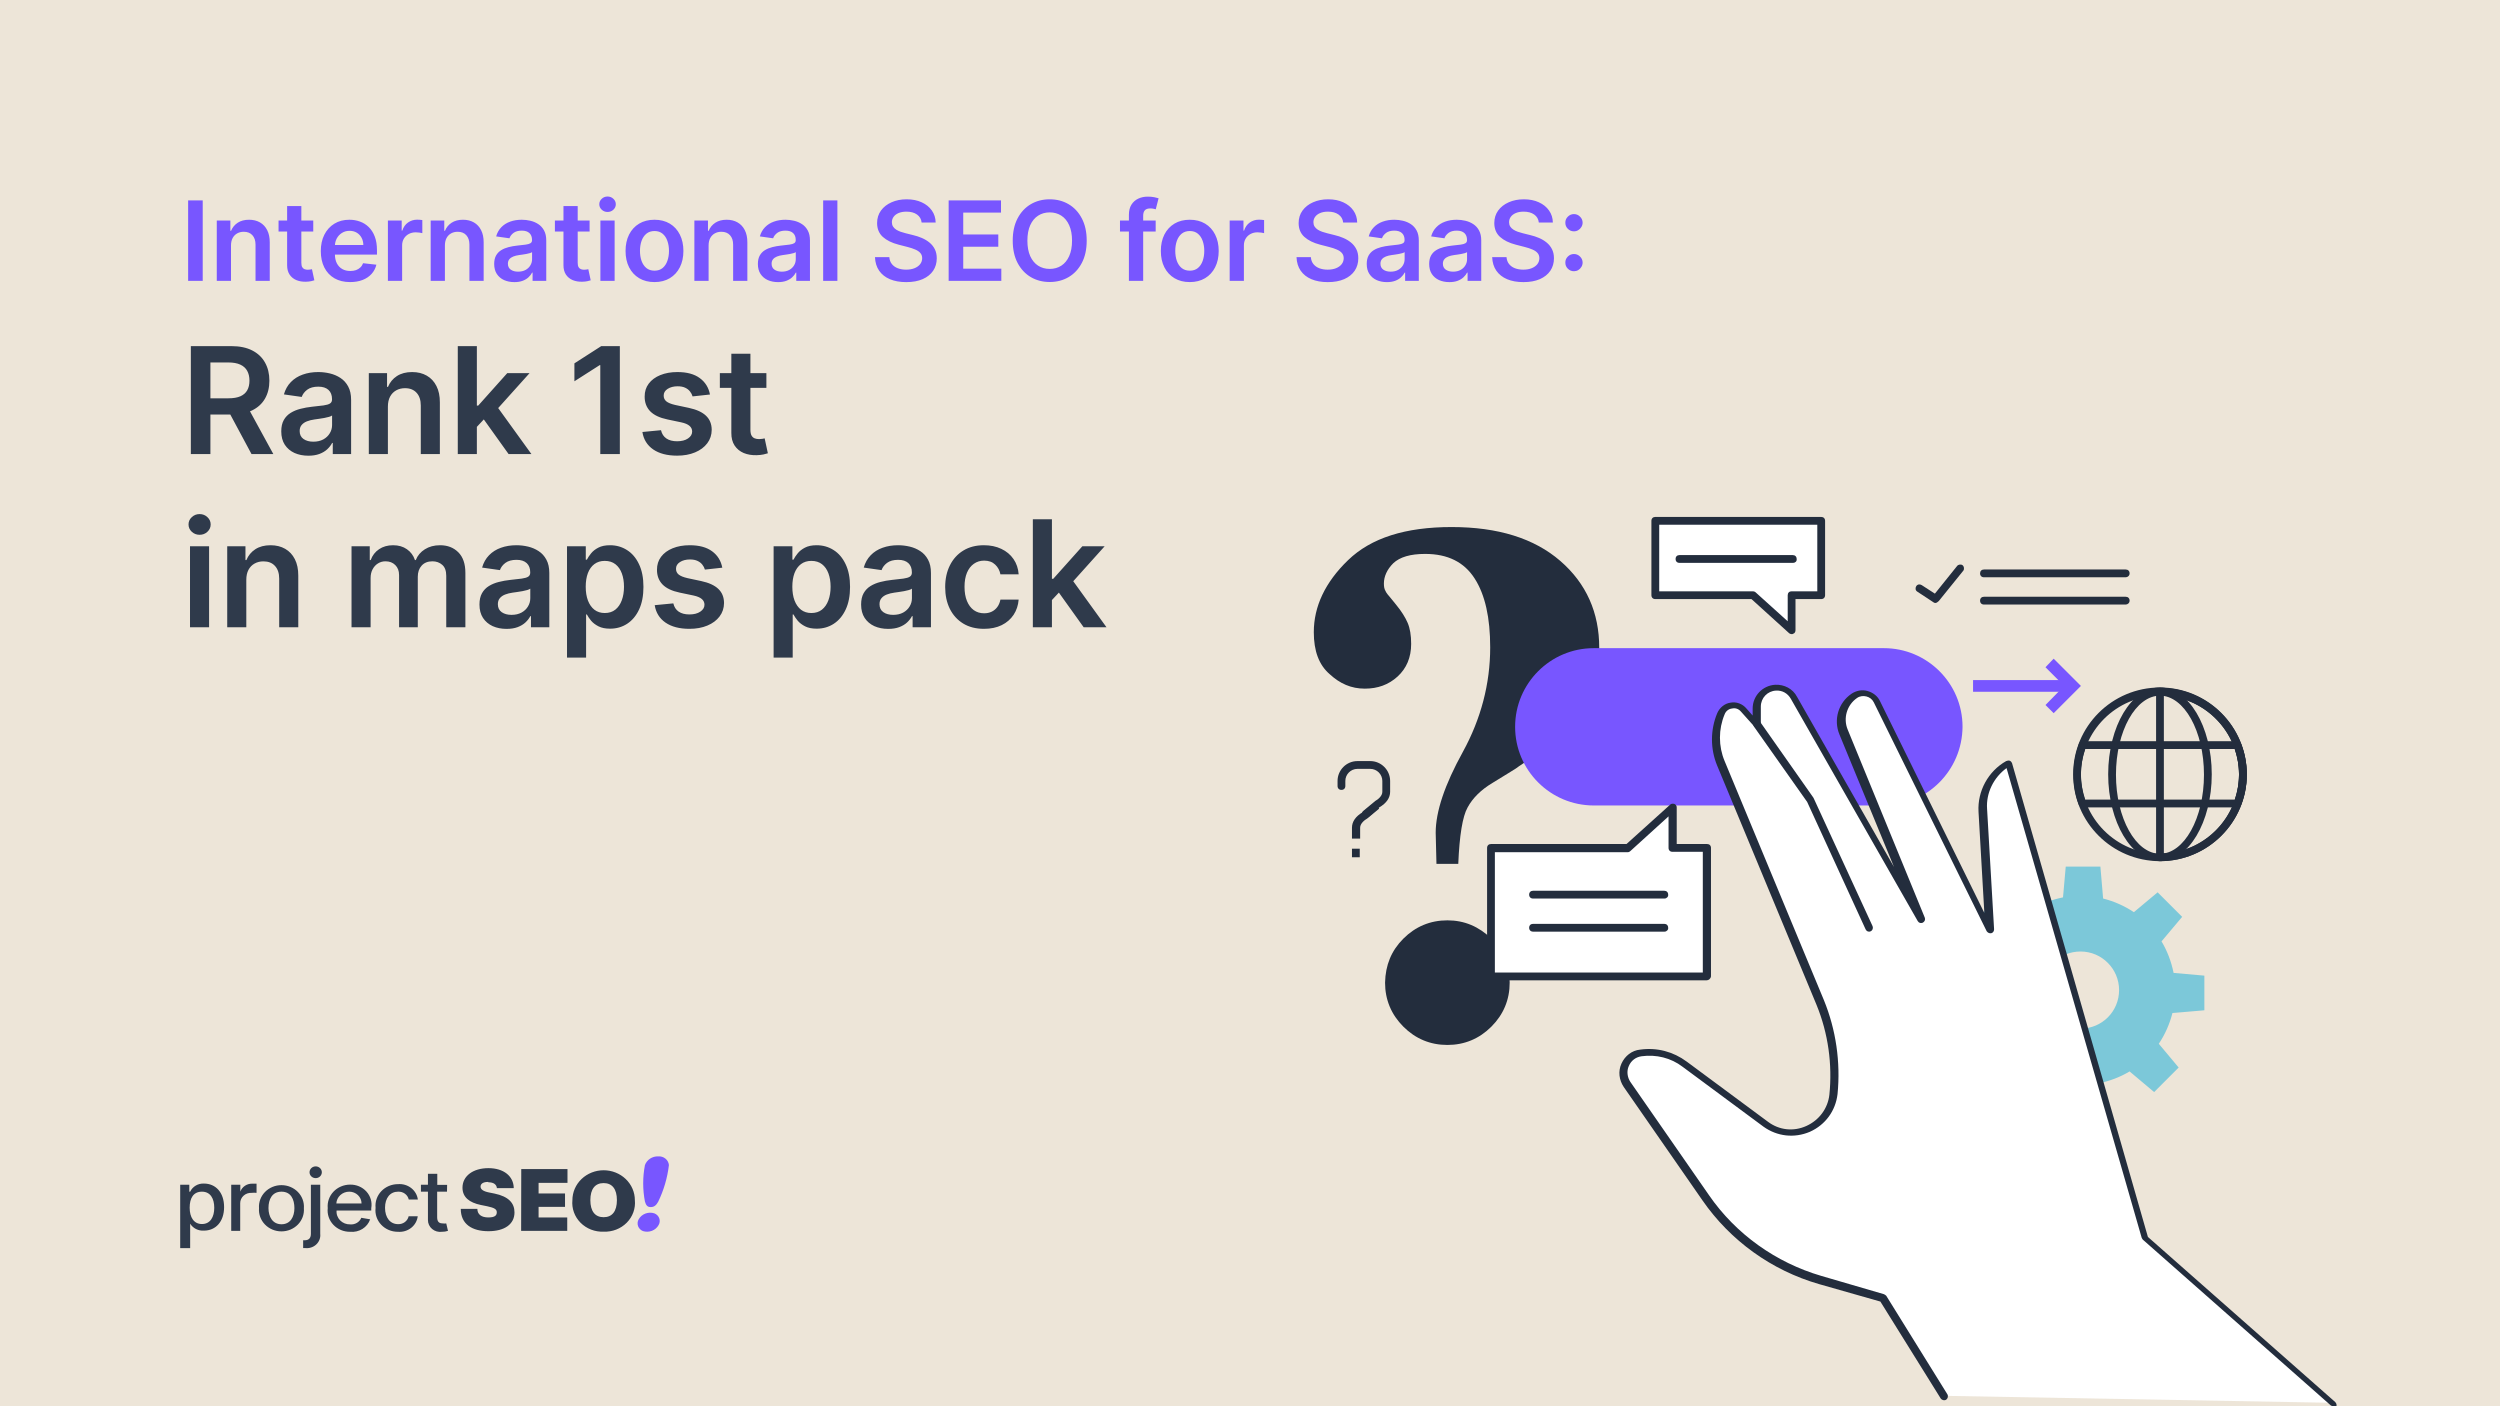 <svg width="1920" height="1080" viewBox="0 0 1920 1080" fill="none" xmlns="http://www.w3.org/2000/svg">
<rect x="0" y="0" width="1920" height="1080" fill="#808080" stroke="none"/>
<g clip-path="url(#clip0_143_309)">
<rect width="1920" height="1080" fill="white"/>
<rect x="-121.625" y="-134.164" width="2106.26" height="1294.15" rx="27.308" fill="#EDE5D8" stroke="#2F3A4B" stroke-width="2.375"/>
<path d="M155.689 153.911V215.729H144.49V153.911H155.689ZM177.409 188.563V215.729H166.482V169.366H176.926V177.244H177.47C178.536 174.648 180.237 172.586 182.571 171.056C184.925 169.527 187.833 168.762 191.294 168.762C194.494 168.762 197.281 169.446 199.655 170.815C202.05 172.183 203.901 174.165 205.209 176.761C206.537 179.357 207.191 182.506 207.171 186.209V215.729H196.244V187.899C196.244 184.8 195.44 182.375 193.83 180.625C192.24 178.874 190.036 177.999 187.219 177.999C185.308 177.999 183.607 178.421 182.118 179.266C180.649 180.091 179.492 181.289 178.647 182.858C177.822 184.428 177.409 186.33 177.409 188.563ZM240.581 169.366V177.818H213.928V169.366H240.581ZM220.508 158.258H231.435V201.784C231.435 203.253 231.656 204.38 232.099 205.165C232.562 205.93 233.166 206.453 233.91 206.734C234.655 207.016 235.48 207.157 236.385 207.157C237.069 207.157 237.693 207.107 238.257 207.006C238.84 206.906 239.283 206.815 239.585 206.734L241.426 215.277C240.842 215.478 240.007 215.699 238.921 215.941C237.854 216.182 236.546 216.323 234.997 216.363C232.26 216.444 229.795 216.031 227.601 215.126C225.408 214.2 223.667 212.771 222.38 210.84C221.112 208.908 220.488 206.493 220.508 203.595V158.258ZM268.897 216.635C264.248 216.635 260.234 215.669 256.853 213.737C253.493 211.785 250.907 209.028 249.096 205.467C247.285 201.885 246.379 197.669 246.379 192.819C246.379 188.05 247.285 183.865 249.096 180.263C250.927 176.64 253.482 173.823 256.763 171.811C260.043 169.778 263.896 168.762 268.323 168.762C271.181 168.762 273.877 169.225 276.413 170.151C278.968 171.056 281.222 172.465 283.174 174.377C285.146 176.288 286.696 178.723 287.823 181.681C288.949 184.619 289.513 188.121 289.513 192.185V195.536H251.51V188.171H279.039C279.019 186.078 278.566 184.217 277.681 182.587C276.795 180.937 275.558 179.639 273.968 178.693C272.398 177.747 270.567 177.274 268.474 177.274C266.241 177.274 264.279 177.818 262.588 178.904C260.898 179.971 259.58 181.379 258.634 183.13C257.708 184.861 257.235 186.762 257.215 188.835V195.264C257.215 197.961 257.708 200.275 258.694 202.207C259.68 204.118 261.059 205.587 262.83 206.614C264.601 207.62 266.673 208.123 269.048 208.123C270.637 208.123 272.076 207.902 273.364 207.459C274.652 206.996 275.769 206.322 276.715 205.437C277.66 204.551 278.375 203.454 278.858 202.146L289.06 203.293C288.416 205.99 287.189 208.344 285.378 210.357C283.587 212.349 281.293 213.898 278.496 215.005C275.698 216.092 272.499 216.635 268.897 216.635ZM297.907 215.729V169.366H308.502V177.093H308.985C309.83 174.417 311.279 172.354 313.331 170.905C315.404 169.436 317.768 168.702 320.425 168.702C321.028 168.702 321.703 168.732 322.447 168.792C323.212 168.833 323.846 168.903 324.349 169.004V179.055C323.886 178.894 323.151 178.753 322.145 178.633C321.159 178.492 320.203 178.421 319.278 178.421C317.286 178.421 315.495 178.854 313.905 179.719C312.335 180.564 311.098 181.742 310.192 183.251C309.287 184.76 308.834 186.501 308.834 188.473V215.729H297.907ZM341.685 188.563V215.729H330.758V169.366H341.202V177.244H341.745C342.812 174.648 344.512 172.586 346.847 171.056C349.201 169.527 352.109 168.762 355.57 168.762C358.77 168.762 361.557 169.446 363.931 170.815C366.326 172.183 368.177 174.165 369.485 176.761C370.813 179.357 371.467 182.506 371.447 186.209V215.729H360.52V187.899C360.52 184.8 359.715 182.375 358.105 180.625C356.516 178.874 354.312 177.999 351.495 177.999C349.583 177.999 347.883 178.421 346.394 179.266C344.925 180.091 343.768 181.289 342.923 182.858C342.098 184.428 341.685 186.33 341.685 188.563ZM395.047 216.665C392.109 216.665 389.462 216.142 387.108 215.096C384.774 214.029 382.922 212.459 381.554 210.387C380.206 208.314 379.532 205.758 379.532 202.72C379.532 200.104 380.015 197.941 380.981 196.23C381.946 194.52 383.265 193.151 384.935 192.125C386.605 191.099 388.487 190.324 390.579 189.801C392.692 189.258 394.876 188.865 397.129 188.624C399.846 188.342 402.049 188.09 403.74 187.869C405.43 187.628 406.658 187.265 407.422 186.782C408.207 186.279 408.6 185.505 408.6 184.458V184.277C408.6 182.003 407.925 180.242 406.577 178.995C405.229 177.747 403.287 177.123 400.752 177.123C398.075 177.123 395.952 177.707 394.383 178.874C392.833 180.041 391.787 181.42 391.243 183.009L381.041 181.56C381.846 178.743 383.174 176.389 385.025 174.497C386.877 172.586 389.141 171.157 391.817 170.211C394.493 169.245 397.451 168.762 400.691 168.762C402.925 168.762 405.148 169.024 407.362 169.547C409.576 170.07 411.598 170.935 413.429 172.143C415.26 173.33 416.729 174.95 417.836 177.003C418.963 179.055 419.526 181.621 419.526 184.7V215.729H409.022V209.361H408.66C407.996 210.648 407.06 211.856 405.853 212.983C404.665 214.089 403.166 214.985 401.355 215.669C399.564 216.333 397.461 216.665 395.047 216.665ZM397.884 208.636C400.077 208.636 401.979 208.203 403.589 207.338C405.199 206.453 406.436 205.286 407.302 203.837C408.187 202.388 408.63 200.808 408.63 199.098V193.634C408.288 193.916 407.704 194.178 406.879 194.419C406.074 194.661 405.169 194.872 404.162 195.053C403.156 195.234 402.16 195.395 401.174 195.536C400.188 195.677 399.333 195.798 398.608 195.898C396.978 196.12 395.52 196.482 394.232 196.985C392.944 197.488 391.928 198.192 391.183 199.098C390.438 199.983 390.066 201.13 390.066 202.539C390.066 204.551 390.801 206.07 392.27 207.097C393.739 208.123 395.61 208.636 397.884 208.636ZM452.815 169.366V177.818H426.162V169.366H452.815ZM432.742 158.258H443.669V201.784C443.669 203.253 443.891 204.38 444.333 205.165C444.796 205.93 445.4 206.453 446.144 206.734C446.889 207.016 447.714 207.157 448.62 207.157C449.304 207.157 449.928 207.107 450.491 207.006C451.075 206.906 451.517 206.815 451.819 206.734L453.66 215.277C453.077 215.478 452.242 215.699 451.155 215.941C450.089 216.182 448.781 216.323 447.231 216.363C444.494 216.444 442.029 216.031 439.836 215.126C437.642 214.2 435.902 212.771 434.614 210.84C433.346 208.908 432.722 206.493 432.742 203.595V158.258ZM461.104 215.729V169.366H472.031V215.729H461.104ZM466.597 162.786C464.867 162.786 463.378 162.212 462.13 161.065C460.882 159.898 460.258 158.499 460.258 156.869C460.258 155.219 460.882 153.821 462.13 152.674C463.378 151.507 464.867 150.923 466.597 150.923C468.348 150.923 469.837 151.507 471.065 152.674C472.312 153.821 472.936 155.219 472.936 156.869C472.936 158.499 472.312 159.898 471.065 161.065C469.837 162.212 468.348 162.786 466.597 162.786ZM502.64 216.635C498.113 216.635 494.189 215.639 490.868 213.647C487.548 211.655 484.972 208.868 483.141 205.286C481.33 201.704 480.425 197.518 480.425 192.729C480.425 187.939 481.33 183.744 483.141 180.142C484.972 176.54 487.548 173.743 490.868 171.75C494.189 169.758 498.113 168.762 502.64 168.762C507.168 168.762 511.092 169.758 514.412 171.75C517.733 173.743 520.298 176.54 522.11 180.142C523.941 183.744 524.856 187.939 524.856 192.729C524.856 197.518 523.941 201.704 522.11 205.286C520.298 208.868 517.733 211.655 514.412 213.647C511.092 215.639 507.168 216.635 502.64 216.635ZM502.701 207.881C505.156 207.881 507.208 207.207 508.859 205.859C510.509 204.491 511.736 202.66 512.541 200.366C513.366 198.071 513.779 195.516 513.779 192.699C513.779 189.861 513.366 187.296 512.541 185.002C511.736 182.687 510.509 180.846 508.859 179.478C507.208 178.109 505.156 177.425 502.701 177.425C500.185 177.425 498.093 178.109 496.422 179.478C494.772 180.846 493.535 182.687 492.71 185.002C491.905 187.296 491.502 189.861 491.502 192.699C491.502 195.516 491.905 198.071 492.71 200.366C493.535 202.66 494.772 204.491 496.422 205.859C498.093 207.207 500.185 207.881 502.701 207.881ZM544.207 188.563V215.729H533.281V169.366H543.724V177.244H544.268C545.334 174.648 547.035 172.586 549.369 171.056C551.723 169.527 554.631 168.762 558.092 168.762C561.292 168.762 564.079 169.446 566.454 170.815C568.848 172.183 570.7 174.165 572.008 176.761C573.336 179.357 573.99 182.506 573.97 186.209V215.729H563.043V187.899C563.043 184.8 562.238 182.375 560.628 180.625C559.038 178.874 556.835 177.999 554.017 177.999C552.106 177.999 550.405 178.421 548.916 179.266C547.447 180.091 546.29 181.289 545.445 182.858C544.62 184.428 544.207 186.33 544.207 188.563ZM597.569 216.665C594.631 216.665 591.985 216.142 589.631 215.096C587.296 214.029 585.445 212.459 584.077 210.387C582.728 208.314 582.054 205.758 582.054 202.72C582.054 200.104 582.537 197.941 583.503 196.23C584.469 194.52 585.787 193.151 587.457 192.125C589.127 191.099 591.009 190.324 593.102 189.801C595.215 189.258 597.398 188.865 599.652 188.624C602.368 188.342 604.572 188.09 606.262 187.869C607.953 187.628 609.18 187.265 609.945 186.782C610.73 186.279 611.122 185.505 611.122 184.458V184.277C611.122 182.003 610.448 180.242 609.1 178.995C607.751 177.747 605.81 177.123 603.274 177.123C600.598 177.123 598.475 177.707 596.905 178.874C595.356 180.041 594.309 181.42 593.766 183.009L583.563 181.56C584.368 178.743 585.696 176.389 587.548 174.497C589.399 172.586 591.663 171.157 594.339 170.211C597.016 169.245 599.974 168.762 603.214 168.762C605.447 168.762 607.671 169.024 609.884 169.547C612.098 170.07 614.12 170.935 615.952 172.143C617.783 173.33 619.252 174.95 620.359 177.003C621.485 179.055 622.049 181.621 622.049 184.7V215.729H611.545V209.361H611.182C610.518 210.648 609.583 211.856 608.375 212.983C607.188 214.089 605.689 214.985 603.878 215.669C602.087 216.333 599.984 216.665 597.569 216.665ZM600.406 208.636C602.6 208.636 604.502 208.203 606.111 207.338C607.721 206.453 608.959 205.286 609.824 203.837C610.709 202.388 611.152 200.808 611.152 199.098V193.634C610.81 193.916 610.227 194.178 609.401 194.419C608.597 194.661 607.691 194.872 606.685 195.053C605.679 195.234 604.683 195.395 603.697 195.536C602.711 195.677 601.855 195.798 601.131 195.898C599.501 196.12 598.042 196.482 596.754 196.985C595.466 197.488 594.45 198.192 593.705 199.098C592.961 199.983 592.589 201.13 592.589 202.539C592.589 204.551 593.323 206.07 594.792 207.097C596.261 208.123 598.133 208.636 600.406 208.636ZM643.113 153.911V215.729H632.186V153.911H643.113ZM707.812 170.905C707.53 168.269 706.343 166.217 704.25 164.748C702.177 163.279 699.481 162.544 696.16 162.544C693.826 162.544 691.824 162.896 690.154 163.601C688.483 164.305 687.206 165.261 686.32 166.468C685.435 167.676 684.982 169.054 684.962 170.603C684.962 171.891 685.254 173.008 685.837 173.954C686.441 174.9 687.256 175.705 688.282 176.369C689.308 177.013 690.445 177.556 691.693 177.999C692.941 178.441 694.198 178.814 695.466 179.116L701.262 180.564C703.596 181.108 705.84 181.842 707.993 182.768C710.166 183.694 712.108 184.861 713.818 186.269C715.549 187.678 716.917 189.378 717.923 191.37C718.93 193.363 719.433 195.697 719.433 198.373C719.433 201.995 718.507 205.185 716.656 207.942C714.804 210.679 712.128 212.822 708.627 214.371C705.145 215.901 700.929 216.665 695.979 216.665C691.17 216.665 686.994 215.921 683.453 214.432C679.931 212.942 677.174 210.769 675.182 207.912C673.21 205.054 672.143 201.573 671.982 197.468H683C683.161 199.621 683.825 201.412 684.992 202.841C686.159 204.269 687.678 205.336 689.55 206.04C691.441 206.745 693.554 207.097 695.889 207.097C698.324 207.097 700.457 206.734 702.288 206.01C704.139 205.265 705.588 204.239 706.634 202.931C707.681 201.603 708.214 200.054 708.234 198.283C708.214 196.673 707.741 195.345 706.816 194.298C705.89 193.232 704.592 192.346 702.922 191.642C701.272 190.918 699.34 190.274 697.126 189.71L690.093 187.899C685.002 186.591 680.977 184.609 678.019 181.953C675.081 179.276 673.612 175.725 673.612 171.298C673.612 167.655 674.598 164.466 676.57 161.729C678.563 158.992 681.269 156.869 684.69 155.36C688.111 153.831 691.985 153.066 696.311 153.066C700.698 153.066 704.542 153.831 707.842 155.36C711.162 156.869 713.768 158.972 715.66 161.669C717.551 164.345 718.527 167.424 718.588 170.905H707.812ZM728.566 215.729V153.911H768.772V163.299H739.765V180.081H766.69V189.469H739.765V206.342H769.014V215.729H728.566ZM834.585 184.82C834.585 191.481 833.337 197.186 830.842 201.935C828.367 206.664 824.986 210.286 820.7 212.802C816.434 215.317 811.594 216.575 806.181 216.575C800.768 216.575 795.919 215.317 791.632 212.802C787.366 210.266 783.986 206.634 781.49 201.905C779.015 197.156 777.778 191.461 777.778 184.82C777.778 178.16 779.015 172.465 781.49 167.736C783.986 162.987 787.366 159.355 791.632 156.839C795.919 154.324 800.768 153.066 806.181 153.066C811.594 153.066 816.434 154.324 820.7 156.839C824.986 159.355 828.367 162.987 830.842 167.736C833.337 172.465 834.585 178.16 834.585 184.82ZM823.326 184.82C823.326 180.132 822.592 176.178 821.123 172.958C819.674 169.718 817.662 167.273 815.086 165.623C812.51 163.953 809.542 163.118 806.181 163.118C802.821 163.118 799.853 163.953 797.277 165.623C794.701 167.273 792.679 169.718 791.21 172.958C789.761 176.178 789.036 180.132 789.036 184.82C789.036 189.509 789.761 193.473 791.21 196.713C792.679 199.933 794.701 202.378 797.277 204.048C799.853 205.698 802.821 206.523 806.181 206.523C809.542 206.523 812.51 205.698 815.086 204.048C817.662 202.378 819.674 199.933 821.123 196.713C822.592 193.473 823.326 189.509 823.326 184.82ZM887.557 169.366V177.818H860.149V169.366H887.557ZM867.001 215.729V164.989C867.001 161.87 867.645 159.274 868.933 157.201C870.241 155.129 871.992 153.579 874.185 152.553C876.379 151.527 878.814 151.014 881.49 151.014C883.382 151.014 885.062 151.165 886.531 151.466C888 151.768 889.086 152.04 889.791 152.281L887.617 160.733C887.155 160.592 886.571 160.451 885.867 160.31C885.162 160.149 884.378 160.069 883.512 160.069C881.48 160.069 880.041 160.562 879.196 161.548C878.371 162.514 877.958 163.902 877.958 165.714V215.729H867.001ZM913.745 216.635C909.217 216.635 905.293 215.639 901.973 213.647C898.653 211.655 896.077 208.868 894.246 205.286C892.435 201.704 891.529 197.518 891.529 192.729C891.529 187.939 892.435 183.744 894.246 180.142C896.077 176.54 898.653 173.743 901.973 171.75C905.293 169.758 909.217 168.762 913.745 168.762C918.273 168.762 922.197 169.758 925.517 171.75C928.837 173.743 931.403 176.54 933.214 180.142C935.045 183.744 935.961 187.939 935.961 192.729C935.961 197.518 935.045 201.704 933.214 205.286C931.403 208.868 928.837 211.655 925.517 213.647C922.197 215.639 918.273 216.635 913.745 216.635ZM913.805 207.881C916.26 207.881 918.313 207.207 919.963 205.859C921.613 204.491 922.841 202.66 923.645 200.366C924.471 198.071 924.883 195.516 924.883 192.699C924.883 189.861 924.471 187.296 923.645 185.002C922.841 182.687 921.613 180.846 919.963 179.478C918.313 178.109 916.26 177.425 913.805 177.425C911.29 177.425 909.197 178.109 907.527 179.478C905.877 180.846 904.639 182.687 903.814 185.002C903.009 187.296 902.607 189.861 902.607 192.699C902.607 195.516 903.009 198.071 903.814 200.366C904.639 202.66 905.877 204.491 907.527 205.859C909.197 207.207 911.29 207.881 913.805 207.881ZM944.385 215.729V169.366H954.98V177.093H955.463C956.308 174.417 957.757 172.354 959.809 170.905C961.882 169.436 964.247 168.702 966.903 168.702C967.507 168.702 968.181 168.732 968.925 168.792C969.69 168.833 970.324 168.903 970.827 169.004V179.055C970.364 178.894 969.63 178.753 968.623 178.633C967.637 178.492 966.682 178.421 965.756 178.421C963.764 178.421 961.973 178.854 960.383 179.719C958.813 180.564 957.576 181.742 956.67 183.251C955.765 184.76 955.312 186.501 955.312 188.473V215.729H944.385ZM1031.55 170.905C1031.27 168.269 1030.08 166.217 1027.99 164.748C1025.91 163.279 1023.22 162.544 1019.9 162.544C1017.56 162.544 1015.56 162.896 1013.89 163.601C1012.22 164.305 1010.94 165.261 1010.06 166.468C1009.17 167.676 1008.72 169.054 1008.7 170.603C1008.7 171.891 1008.99 173.008 1009.57 173.954C1010.18 174.9 1010.99 175.705 1012.02 176.369C1013.05 177.013 1014.18 177.556 1015.43 177.999C1016.68 178.441 1017.94 178.814 1019.2 179.116L1025 180.564C1027.33 181.108 1029.58 181.842 1031.73 182.768C1033.9 183.694 1035.85 184.861 1037.56 186.269C1039.29 187.678 1040.65 189.378 1041.66 191.37C1042.67 193.363 1043.17 195.697 1043.17 198.373C1043.17 201.995 1042.24 205.185 1040.39 207.942C1038.54 210.679 1035.87 212.822 1032.36 214.371C1028.88 215.901 1024.67 216.665 1019.72 216.665C1014.91 216.665 1010.73 215.921 1007.19 214.432C1003.67 212.942 1000.91 210.769 998.919 207.912C996.947 205.054 995.881 201.573 995.72 197.468H1006.74C1006.9 199.621 1007.56 201.412 1008.73 202.841C1009.9 204.269 1011.42 205.336 1013.29 206.04C1015.18 206.745 1017.29 207.097 1019.63 207.097C1022.06 207.097 1024.19 206.734 1026.02 206.01C1027.88 205.265 1029.33 204.239 1030.37 202.931C1031.42 201.603 1031.95 200.054 1031.97 198.283C1031.95 196.673 1031.48 195.345 1030.55 194.298C1029.63 193.232 1028.33 192.346 1026.66 191.642C1025.01 190.918 1023.08 190.274 1020.86 189.71L1013.83 187.899C1008.74 186.591 1004.71 184.609 1001.76 181.953C998.818 179.276 997.35 175.725 997.35 171.298C997.35 167.655 998.336 164.466 1000.31 161.729C1002.3 158.992 1005.01 156.869 1008.43 155.36C1011.85 153.831 1015.72 153.066 1020.05 153.066C1024.44 153.066 1028.28 153.831 1031.58 155.36C1034.9 156.869 1037.51 158.972 1039.4 161.669C1041.29 164.345 1042.26 167.424 1042.32 170.905H1031.55ZM1065.16 216.665C1062.22 216.665 1059.58 216.142 1057.22 215.096C1054.89 214.029 1053.04 212.459 1051.67 210.387C1050.32 208.314 1049.65 205.758 1049.65 202.72C1049.65 200.104 1050.13 197.941 1051.1 196.23C1052.06 194.52 1053.38 193.151 1055.05 192.125C1056.72 191.099 1058.6 190.324 1060.69 189.801C1062.81 189.258 1064.99 188.865 1067.24 188.624C1069.96 188.342 1072.16 188.09 1073.86 187.869C1075.55 187.628 1076.77 187.265 1077.54 186.782C1078.32 186.279 1078.71 185.505 1078.71 184.458V184.277C1078.71 182.003 1078.04 180.242 1076.69 178.995C1075.34 177.747 1073.4 177.123 1070.87 177.123C1068.19 177.123 1066.07 177.707 1064.5 178.874C1062.95 180.041 1061.9 181.42 1061.36 183.009L1051.16 181.56C1051.96 178.743 1053.29 176.389 1055.14 174.497C1056.99 172.586 1059.26 171.157 1061.93 170.211C1064.61 169.245 1067.57 168.762 1070.81 168.762C1073.04 168.762 1075.26 169.024 1077.48 169.547C1079.69 170.07 1081.71 170.935 1083.54 172.143C1085.38 173.33 1086.84 174.95 1087.95 177.003C1089.08 179.055 1089.64 181.621 1089.64 184.7V215.729H1079.14V209.361H1078.78C1078.11 210.648 1077.18 211.856 1075.97 212.983C1074.78 214.089 1073.28 214.985 1071.47 215.669C1069.68 216.333 1067.58 216.665 1065.16 216.665ZM1068 208.636C1070.19 208.636 1072.09 208.203 1073.7 207.338C1075.31 206.453 1076.55 205.286 1077.42 203.837C1078.3 202.388 1078.75 200.808 1078.75 199.098V193.634C1078.4 193.916 1077.82 194.178 1076.99 194.419C1076.19 194.661 1075.28 194.872 1074.28 195.053C1073.27 195.234 1072.28 195.395 1071.29 195.536C1070.3 195.677 1069.45 195.798 1068.72 195.898C1067.09 196.12 1065.63 196.482 1064.35 196.985C1063.06 197.488 1062.04 198.192 1061.3 199.098C1060.55 199.983 1060.18 201.13 1060.18 202.539C1060.18 204.551 1060.92 206.07 1062.39 207.097C1063.85 208.123 1065.73 208.636 1068 208.636ZM1113.12 216.665C1110.18 216.665 1107.54 216.142 1105.18 215.096C1102.85 214.029 1101 212.459 1099.63 210.387C1098.28 208.314 1097.61 205.758 1097.61 202.72C1097.61 200.104 1098.09 197.941 1099.05 196.23C1100.02 194.52 1101.34 193.151 1103.01 192.125C1104.68 191.099 1106.56 190.324 1108.65 189.801C1110.77 189.258 1112.95 188.865 1115.2 188.624C1117.92 188.342 1120.12 188.09 1121.81 187.869C1123.5 187.628 1124.73 187.265 1125.5 186.782C1126.28 186.279 1126.67 185.505 1126.67 184.458V184.277C1126.67 182.003 1126 180.242 1124.65 178.995C1123.3 177.747 1121.36 177.123 1118.83 177.123C1116.15 177.123 1114.03 177.707 1112.46 178.874C1110.91 180.041 1109.86 181.42 1109.32 183.009L1099.11 181.56C1099.92 178.743 1101.25 176.389 1103.1 174.497C1104.95 172.586 1107.21 171.157 1109.89 170.211C1112.57 169.245 1115.53 168.762 1118.77 168.762C1121 168.762 1123.22 169.024 1125.44 169.547C1127.65 170.07 1129.67 170.935 1131.5 172.143C1133.33 173.33 1134.8 174.95 1135.91 177.003C1137.04 179.055 1137.6 181.621 1137.6 184.7V215.729H1127.1V209.361H1126.73C1126.07 210.648 1125.13 211.856 1123.93 212.983C1122.74 214.089 1121.24 214.985 1119.43 215.669C1117.64 216.333 1115.54 216.665 1113.12 216.665ZM1115.96 208.636C1118.15 208.636 1120.05 208.203 1121.66 207.338C1123.27 206.453 1124.51 205.286 1125.38 203.837C1126.26 202.388 1126.7 200.808 1126.7 199.098V193.634C1126.36 193.916 1125.78 194.178 1124.95 194.419C1124.15 194.661 1123.24 194.872 1122.24 195.053C1121.23 195.234 1120.23 195.395 1119.25 195.536C1118.26 195.677 1117.41 195.798 1116.68 195.898C1115.05 196.12 1113.59 196.482 1112.31 196.985C1111.02 197.488 1110 198.192 1109.26 199.098C1108.51 199.983 1108.14 201.13 1108.14 202.539C1108.14 204.551 1108.87 206.07 1110.34 207.097C1111.81 208.123 1113.68 208.636 1115.96 208.636ZM1181.82 170.905C1181.53 168.269 1180.35 166.217 1178.25 164.748C1176.18 163.279 1173.49 162.544 1170.16 162.544C1167.83 162.544 1165.83 162.896 1164.16 163.601C1162.49 164.305 1161.21 165.261 1160.32 166.468C1159.44 167.676 1158.99 169.054 1158.97 170.603C1158.97 171.891 1159.26 173.008 1159.84 173.954C1160.45 174.9 1161.26 175.705 1162.29 176.369C1163.31 177.013 1164.45 177.556 1165.7 177.999C1166.95 178.441 1168.2 178.814 1169.47 179.116L1175.27 180.564C1177.6 181.108 1179.84 181.842 1182 182.768C1184.17 183.694 1186.11 184.861 1187.82 186.269C1189.55 187.678 1190.92 189.378 1191.93 191.37C1192.93 193.363 1193.44 195.697 1193.44 198.373C1193.44 201.995 1192.51 205.185 1190.66 207.942C1188.81 210.679 1186.13 212.822 1182.63 214.371C1179.15 215.901 1174.93 216.665 1169.98 216.665C1165.17 216.665 1161 215.921 1157.46 214.432C1153.94 212.942 1151.18 210.769 1149.19 207.912C1147.21 205.054 1146.15 201.573 1145.99 197.468H1157C1157.17 199.621 1157.83 201.412 1159 202.841C1160.16 204.269 1161.68 205.336 1163.55 206.04C1165.45 206.745 1167.56 207.097 1169.89 207.097C1172.33 207.097 1174.46 206.734 1176.29 206.01C1178.14 205.265 1179.59 204.239 1180.64 202.931C1181.69 201.603 1182.22 200.054 1182.24 198.283C1182.22 196.673 1181.75 195.345 1180.82 194.298C1179.89 193.232 1178.6 192.346 1176.93 191.642C1175.28 190.918 1173.34 190.274 1171.13 189.71L1164.1 187.899C1159.01 186.591 1154.98 184.609 1152.02 181.953C1149.09 179.276 1147.62 175.725 1147.62 171.298C1147.62 167.655 1148.6 164.466 1150.57 161.729C1152.57 158.992 1155.27 156.869 1158.69 155.36C1162.12 153.831 1165.99 153.066 1170.32 153.066C1174.7 153.066 1178.55 153.831 1181.85 155.36C1185.17 156.869 1187.77 158.972 1189.66 161.669C1191.56 164.345 1192.53 167.424 1192.59 170.905H1181.82ZM1208.82 208.304C1206.99 208.304 1205.42 207.66 1204.11 206.372C1202.8 205.064 1202.16 203.495 1202.18 201.663C1202.16 199.852 1202.8 198.303 1204.11 197.015C1205.42 195.727 1206.99 195.083 1208.82 195.083C1210.59 195.083 1212.13 195.727 1213.44 197.015C1214.77 198.303 1215.44 199.852 1215.46 201.663C1215.44 202.891 1215.12 204.008 1214.49 205.014C1213.89 206.02 1213.09 206.825 1212.08 207.429C1211.09 208.012 1210.01 208.304 1208.82 208.304ZM1208.82 177.667C1206.99 177.667 1205.42 177.023 1204.11 175.735C1202.8 174.427 1202.16 172.857 1202.18 171.026C1202.16 169.215 1202.8 167.665 1204.11 166.378C1205.42 165.07 1206.99 164.416 1208.82 164.416C1210.59 164.416 1212.13 165.07 1213.44 166.378C1214.77 167.665 1215.44 169.215 1215.46 171.026C1215.44 172.233 1215.12 173.34 1214.49 174.346C1213.89 175.352 1213.09 176.157 1212.08 176.761C1211.09 177.365 1210.01 177.667 1208.82 177.667Z" fill="#7856FF"/>
<path d="M146.57 348.729V265.82H177.661C184.031 265.82 189.374 266.927 193.693 269.14C198.038 271.353 201.317 274.457 203.53 278.451C205.77 282.418 206.89 287.047 206.89 292.337C206.89 297.653 205.756 302.269 203.489 306.182C201.249 310.068 197.943 313.078 193.571 315.21C189.199 317.315 183.828 318.367 177.459 318.367H155.315V305.899H175.435C179.159 305.899 182.209 305.386 184.584 304.36C186.959 303.308 188.713 301.783 189.847 299.786C191.007 297.761 191.587 295.278 191.587 292.337C191.587 289.395 191.007 286.885 189.847 284.807C188.686 282.702 186.918 281.109 184.543 280.03C182.168 278.923 179.105 278.37 175.354 278.37H161.59V348.729H146.57ZM189.401 311.161L209.926 348.729H193.166L173.006 311.161H189.401ZM236.821 349.984C232.88 349.984 229.331 349.283 226.174 347.879C223.043 346.449 220.56 344.344 218.725 341.564C216.917 338.784 216.012 335.357 216.012 331.281C216.012 327.773 216.66 324.872 217.956 322.578C219.251 320.283 221.019 318.448 223.259 317.072C225.499 315.695 228.022 314.656 230.829 313.955C233.663 313.226 236.591 312.7 239.614 312.376C243.257 311.998 246.213 311.661 248.48 311.364C250.747 311.04 252.393 310.554 253.419 309.906C254.471 309.232 254.997 308.193 254.997 306.789V306.546C254.997 303.497 254.093 301.135 252.285 299.462C250.477 297.788 247.872 296.952 244.472 296.952C240.882 296.952 238.035 297.734 235.93 299.3C233.852 300.865 232.448 302.714 231.72 304.846L218.037 302.903C219.116 299.124 220.897 295.967 223.38 293.43C225.863 290.866 228.899 288.95 232.489 287.681C236.078 286.386 240.046 285.738 244.391 285.738C247.387 285.738 250.369 286.089 253.338 286.791C256.306 287.492 259.019 288.653 261.475 290.272C263.931 291.864 265.901 294.037 267.385 296.79C268.897 299.543 269.652 302.984 269.652 307.113V348.729H255.564V340.188H255.078C254.188 341.915 252.933 343.534 251.314 345.046C249.721 346.53 247.711 347.731 245.282 348.649C242.88 349.539 240.059 349.984 236.821 349.984ZM240.626 339.216C243.568 339.216 246.118 338.636 248.277 337.475C250.436 336.288 252.096 334.722 253.257 332.779C254.444 330.836 255.038 328.717 255.038 326.423V319.096C254.579 319.474 253.797 319.825 252.69 320.149C251.61 320.472 250.396 320.756 249.047 320.999C247.697 321.242 246.361 321.457 245.039 321.646C243.716 321.835 242.569 321.997 241.598 322.132C239.412 322.429 237.455 322.915 235.728 323.59C234 324.264 232.637 325.209 231.639 326.423C230.64 327.611 230.141 329.149 230.141 331.038C230.141 333.737 231.126 335.775 233.096 337.151C235.066 338.528 237.576 339.216 240.626 339.216ZM297.903 312.295V348.729H283.248V286.548H297.255V297.114H297.984C299.414 293.632 301.695 290.866 304.826 288.815C307.983 286.764 311.883 285.738 316.525 285.738C320.816 285.738 324.554 286.656 327.739 288.491C330.951 290.326 333.433 292.984 335.188 296.466C336.969 299.948 337.846 304.171 337.819 309.137V348.729H323.164V311.404C323.164 307.248 322.085 303.996 319.926 301.648C317.794 299.3 314.838 298.126 311.06 298.126C308.496 298.126 306.215 298.693 304.218 299.826C302.248 300.933 300.696 302.538 299.563 304.644C298.456 306.749 297.903 309.299 297.903 312.295ZM364.936 329.217L364.896 311.526H367.244L389.59 286.548H406.715L379.227 317.153H376.191L364.936 329.217ZM351.577 348.729V265.82H366.232V348.729H351.577ZM390.602 348.729L370.361 320.432L380.239 310.109L408.132 348.729H390.602ZM476.039 265.82V348.729H461.02V280.435H460.534L441.143 292.823V279.058L461.748 265.82H476.039ZM545.258 302.984L531.899 304.441C531.521 303.092 530.86 301.823 529.915 300.636C528.998 299.448 527.756 298.49 526.191 297.761C524.625 297.033 522.709 296.668 520.442 296.668C517.392 296.668 514.829 297.33 512.75 298.652C510.699 299.975 509.687 301.688 509.714 303.793C509.687 305.602 510.348 307.073 511.698 308.206C513.074 309.34 515.341 310.271 518.499 310.999L529.106 313.266C534.989 314.535 539.361 316.546 542.222 319.298C545.11 322.051 546.567 325.654 546.594 330.107C546.567 334.021 545.42 337.475 543.153 340.471C540.913 343.44 537.796 345.761 533.802 347.434C529.807 349.107 525.219 349.944 520.037 349.944C512.427 349.944 506.3 348.352 501.658 345.167C497.016 341.955 494.25 337.489 493.359 331.767L507.65 330.391C508.297 333.198 509.674 335.316 511.779 336.747C513.884 338.177 516.623 338.892 519.997 338.892C523.478 338.892 526.272 338.177 528.377 336.747C530.509 335.316 531.575 333.548 531.575 331.443C531.575 329.662 530.887 328.191 529.51 327.031C528.161 325.87 526.056 324.979 523.195 324.359L512.589 322.132C506.624 320.891 502.211 318.799 499.351 315.857C496.49 312.889 495.073 309.137 495.1 304.603C495.073 300.771 496.112 297.451 498.217 294.644C500.349 291.81 503.304 289.624 507.083 288.086C510.888 286.521 515.274 285.738 520.24 285.738C527.527 285.738 533.262 287.29 537.445 290.394C541.655 293.497 544.26 297.694 545.258 302.984ZM588.589 286.548V297.883H552.842V286.548H588.589ZM561.668 271.65H576.322V330.026C576.322 331.997 576.619 333.508 577.213 334.56C577.834 335.586 578.643 336.288 579.642 336.666C580.641 337.043 581.747 337.232 582.962 337.232C583.879 337.232 584.716 337.165 585.472 337.03C586.254 336.895 586.848 336.774 587.253 336.666L589.722 348.122C588.94 348.392 587.82 348.689 586.362 349.013C584.932 349.337 583.178 349.526 581.099 349.58C577.429 349.688 574.123 349.134 571.181 347.92C568.239 346.678 565.905 344.762 564.178 342.171C562.477 339.58 561.641 336.342 561.668 332.455V271.65ZM145.923 481.729V419.548H160.577V481.729H145.923ZM153.291 410.722C150.97 410.722 148.972 409.953 147.299 408.415C145.626 406.85 144.789 404.974 144.789 402.788C144.789 400.575 145.626 398.699 147.299 397.161C148.972 395.595 150.97 394.813 153.291 394.813C155.639 394.813 157.636 395.595 159.282 397.161C160.955 398.699 161.792 400.575 161.792 402.788C161.792 404.974 160.955 406.85 159.282 408.415C157.636 409.953 155.639 410.722 153.291 410.722ZM189.162 445.295V481.729H174.507V419.548H188.514V430.114H189.243C190.673 426.632 192.954 423.866 196.085 421.815C199.242 419.764 203.142 418.738 207.784 418.738C212.075 418.738 215.813 419.656 218.998 421.491C222.21 423.326 224.693 425.984 226.447 429.466C228.228 432.948 229.105 437.171 229.078 442.137V481.729H214.423V444.404C214.423 440.248 213.344 436.996 211.185 434.648C209.053 432.3 206.097 431.126 202.319 431.126C199.755 431.126 197.475 431.693 195.477 432.826C193.507 433.933 191.955 435.538 190.822 437.644C189.715 439.749 189.162 442.299 189.162 445.295ZM269.973 481.729V419.548H283.98V430.114H284.709C286.005 426.551 288.15 423.771 291.146 421.774C294.142 419.75 297.718 418.738 301.874 418.738C306.084 418.738 309.633 419.764 312.521 421.815C315.436 423.839 317.487 426.605 318.674 430.114H319.322C320.699 426.659 323.02 423.906 326.285 421.855C329.578 419.777 333.478 418.738 337.985 418.738C343.706 418.738 348.375 420.546 351.992 424.163C355.608 427.779 357.417 433.055 357.417 439.992V481.729H342.721V442.259C342.721 438.399 341.696 435.579 339.645 433.798C337.593 431.989 335.083 431.085 332.115 431.085C328.579 431.085 325.813 432.192 323.816 434.405C321.846 436.591 320.86 439.438 320.86 442.947V481.729H306.489V441.651C306.489 438.44 305.517 435.876 303.574 433.96C301.658 432.043 299.148 431.085 296.044 431.085C293.939 431.085 292.023 431.625 290.296 432.705C288.569 433.757 287.192 435.255 286.167 437.198C285.141 439.114 284.628 441.354 284.628 443.918V481.729H269.973ZM389.037 482.984C385.097 482.984 381.548 482.283 378.39 480.879C375.26 479.449 372.777 477.344 370.941 474.564C369.133 471.784 368.229 468.357 368.229 464.281C368.229 460.773 368.877 457.872 370.172 455.578C371.468 453.283 373.236 451.448 375.476 450.072C377.716 448.695 380.239 447.656 383.046 446.955C385.88 446.226 388.808 445.7 391.831 445.376C395.474 444.998 398.429 444.661 400.696 444.364C402.964 444.04 404.61 443.554 405.635 442.906C406.688 442.232 407.214 441.193 407.214 439.789V439.546C407.214 436.497 406.31 434.135 404.502 432.462C402.694 430.788 400.089 429.952 396.689 429.952C393.099 429.952 390.252 430.734 388.147 432.3C386.069 433.865 384.665 435.714 383.937 437.846L370.253 435.903C371.333 432.124 373.114 428.967 375.597 426.43C378.08 423.866 381.116 421.95 384.706 420.681C388.295 419.386 392.263 418.738 396.608 418.738C399.603 418.738 402.586 419.089 405.554 419.791C408.523 420.492 411.236 421.653 413.691 423.272C416.147 424.864 418.118 427.037 419.602 429.79C421.113 432.543 421.869 435.984 421.869 440.113V481.729H407.781V473.188H407.295C406.405 474.915 405.15 476.534 403.53 478.046C401.938 479.53 399.927 480.731 397.498 481.649C395.096 482.539 392.276 482.984 389.037 482.984ZM392.843 472.216C395.785 472.216 398.335 471.636 400.494 470.475C402.653 469.288 404.313 467.722 405.473 465.779C406.661 463.836 407.255 461.717 407.255 459.423V452.096C406.796 452.474 406.013 452.825 404.907 453.149C403.827 453.472 402.613 453.756 401.263 453.999C399.914 454.242 398.578 454.457 397.255 454.646C395.933 454.835 394.786 454.997 393.814 455.132C391.628 455.429 389.672 455.915 387.944 456.59C386.217 457.264 384.854 458.209 383.856 459.423C382.857 460.611 382.358 462.149 382.358 464.038C382.358 466.737 383.343 468.775 385.313 470.151C387.283 471.528 389.793 472.216 392.843 472.216ZM435.465 505.048V419.548H449.877V429.83H450.727C451.483 428.319 452.549 426.713 453.925 425.013C455.301 423.286 457.164 421.815 459.512 420.6C461.86 419.359 464.855 418.738 468.499 418.738C473.303 418.738 477.635 419.966 481.494 422.422C485.38 424.851 488.457 428.454 490.724 433.231C493.018 437.981 494.165 443.81 494.165 450.72C494.165 457.548 493.045 463.35 490.805 468.127C488.565 472.904 485.515 476.548 481.656 479.058C477.797 481.568 473.424 482.823 468.539 482.823C464.977 482.823 462.022 482.229 459.674 481.041C457.326 479.854 455.436 478.423 454.006 476.75C452.603 475.05 451.51 473.444 450.727 471.933H450.12V505.048H435.465ZM449.836 450.639C449.836 454.66 450.403 458.182 451.537 461.205C452.697 464.227 454.357 466.589 456.516 468.289C458.702 469.962 461.347 470.799 464.451 470.799C467.689 470.799 470.402 469.935 472.588 468.208C474.774 466.454 476.42 464.065 477.527 461.043C478.66 457.993 479.227 454.525 479.227 450.639C479.227 446.779 478.674 443.352 477.567 440.356C476.461 437.36 474.814 435.012 472.628 433.312C470.442 431.612 467.716 430.761 464.451 430.761C461.32 430.761 458.662 431.585 456.475 433.231C454.289 434.877 452.63 437.185 451.496 440.153C450.39 443.122 449.836 446.617 449.836 450.639ZM554.721 435.984L541.362 437.441C540.984 436.092 540.323 434.823 539.378 433.636C538.46 432.448 537.219 431.49 535.654 430.761C534.088 430.033 532.172 429.668 529.905 429.668C526.855 429.668 524.291 430.33 522.213 431.652C520.162 432.975 519.15 434.688 519.177 436.793C519.15 438.602 519.811 440.073 521.161 441.206C522.537 442.34 524.804 443.271 527.962 443.999L538.568 446.266C544.452 447.535 548.824 449.546 551.685 452.298C554.573 455.051 556.03 458.654 556.057 463.107C556.03 467.021 554.883 470.475 552.616 473.471C550.376 476.44 547.259 478.761 543.264 480.434C539.27 482.107 534.682 482.944 529.5 482.944C521.889 482.944 515.763 481.352 511.121 478.167C506.479 474.955 503.713 470.489 502.822 464.767L517.112 463.391C517.76 466.198 519.137 468.316 521.242 469.747C523.347 471.177 526.086 471.892 529.46 471.892C532.941 471.892 535.735 471.177 537.84 469.747C539.972 468.316 541.038 466.548 541.038 464.443C541.038 462.662 540.35 461.191 538.973 460.031C537.624 458.87 535.519 457.979 532.658 457.359L522.051 455.132C516.087 453.891 511.674 451.799 508.813 448.857C505.953 445.889 504.536 442.137 504.563 437.603C504.536 433.771 505.575 430.451 507.68 427.644C509.812 424.81 512.767 422.624 516.546 421.086C520.351 419.521 524.737 418.738 529.703 418.738C536.99 418.738 542.725 420.29 546.908 423.394C551.118 426.497 553.723 430.694 554.721 435.984ZM594.139 505.048V419.548H608.551V429.83H609.401C610.156 428.319 611.222 426.713 612.599 425.013C613.975 423.286 615.837 421.815 618.185 420.6C620.533 419.359 623.529 418.738 627.173 418.738C631.977 418.738 636.308 419.966 640.168 422.422C644.054 424.851 647.131 428.454 649.398 433.231C651.692 437.981 652.839 443.81 652.839 450.72C652.839 457.548 651.719 463.35 649.479 468.127C647.239 472.904 644.189 476.548 640.33 479.058C636.47 481.568 632.098 482.823 627.213 482.823C623.651 482.823 620.695 482.229 618.347 481.041C615.999 479.854 614.11 478.423 612.68 476.75C611.276 475.05 610.183 473.444 609.401 471.933H608.793V505.048H594.139ZM608.51 450.639C608.51 454.66 609.077 458.182 610.21 461.205C611.371 464.227 613.031 466.589 615.19 468.289C617.376 469.962 620.021 470.799 623.124 470.799C626.363 470.799 629.075 469.935 631.261 468.208C633.448 466.454 635.094 464.065 636.2 461.043C637.334 457.993 637.901 454.525 637.901 450.639C637.901 446.779 637.347 443.352 636.241 440.356C635.134 437.36 633.488 435.012 631.302 433.312C629.116 431.612 626.39 430.761 623.124 430.761C619.994 430.761 617.335 431.585 615.149 433.231C612.963 434.877 611.303 437.185 610.17 440.153C609.063 443.122 608.51 446.617 608.51 450.639ZM682.142 482.984C678.202 482.984 674.653 482.283 671.495 480.879C668.364 479.449 665.881 477.344 664.046 474.564C662.238 471.784 661.334 468.357 661.334 464.281C661.334 460.773 661.982 457.872 663.277 455.578C664.572 453.283 666.34 451.448 668.58 450.072C670.82 448.695 673.344 447.656 676.151 446.955C678.984 446.226 681.913 445.7 684.935 445.376C688.579 444.998 691.534 444.661 693.801 444.364C696.068 444.04 697.714 443.554 698.74 442.906C699.793 442.232 700.319 441.193 700.319 439.789V439.546C700.319 436.497 699.415 434.135 697.607 432.462C695.798 430.788 693.194 429.952 689.793 429.952C686.204 429.952 683.357 430.734 681.251 432.3C679.173 433.865 677.77 435.714 677.041 437.846L663.358 435.903C664.438 432.124 666.219 428.967 668.702 426.43C671.185 423.866 674.221 421.95 677.81 420.681C681.4 419.386 685.367 418.738 689.712 418.738C692.708 418.738 695.69 419.089 698.659 419.791C701.628 420.492 704.34 421.653 706.796 423.272C709.252 424.864 711.222 427.037 712.707 429.79C714.218 432.543 714.974 435.984 714.974 440.113V481.729H700.886V473.188H700.4C699.509 474.915 698.254 476.534 696.635 478.046C695.043 479.53 693.032 480.731 690.603 481.649C688.201 482.539 685.381 482.984 682.142 482.984ZM685.947 472.216C688.889 472.216 691.44 471.636 693.599 470.475C695.758 469.288 697.418 467.722 698.578 465.779C699.766 463.836 700.359 461.717 700.359 459.423V452.096C699.901 452.474 699.118 452.825 698.011 453.149C696.932 453.472 695.717 453.756 694.368 453.999C693.018 454.242 691.683 454.457 690.36 454.646C689.038 454.835 687.891 454.997 686.919 455.132C684.733 455.429 682.776 455.915 681.049 456.59C679.322 457.264 677.959 458.209 676.96 459.423C675.962 460.611 675.462 462.149 675.462 464.038C675.462 466.737 676.447 468.775 678.418 470.151C680.388 471.528 682.898 472.216 685.947 472.216ZM755.693 482.944C749.486 482.944 744.155 481.581 739.702 478.855C735.276 476.129 731.862 472.364 729.46 467.56C727.085 462.729 725.898 457.17 725.898 450.881C725.898 444.566 727.112 438.993 729.541 434.162C731.97 429.304 735.398 425.526 739.824 422.827C744.277 420.101 749.54 418.738 755.612 418.738C760.659 418.738 765.126 419.669 769.012 421.531C772.925 423.367 776.043 425.971 778.364 429.345C780.685 432.691 782.007 436.604 782.331 441.085H768.324C767.757 438.089 766.408 435.592 764.275 433.595C762.17 431.571 759.35 430.559 755.815 430.559C752.819 430.559 750.187 431.369 747.92 432.988C745.653 434.58 743.886 436.874 742.617 439.87C741.376 442.866 740.755 446.455 740.755 450.639C740.755 454.876 741.376 458.519 742.617 461.569C743.859 464.592 745.599 466.926 747.839 468.573C750.106 470.192 752.765 471.002 755.815 471.002C757.974 471.002 759.903 470.597 761.604 469.787C763.331 468.95 764.775 467.749 765.935 466.184C767.096 464.619 767.892 462.716 768.324 460.476H782.331C781.98 464.875 780.685 468.775 778.445 472.176C776.204 475.549 773.155 478.194 769.295 480.11C765.436 481.999 760.902 482.944 755.693 482.944ZM806.584 462.217L806.543 444.526H808.891L831.238 419.548H848.362L820.874 450.153H817.838L806.584 462.217ZM793.224 481.729V398.82H807.879V481.729H793.224ZM832.25 481.729L812.009 453.432L821.886 443.109L849.779 481.729H832.25Z" fill="#2F3A4B"/>
<path d="M138.393 909.873H145.38V915.205H146.041C146.948 913.271 148.441 911.642 150.327 910.53C152.212 909.418 154.404 908.875 156.617 908.97C165.587 908.97 172.102 915.747 172.102 927.043C172.102 938.339 165.587 945.116 156.617 945.116C154.51 945.259 152.403 944.835 150.535 943.893C148.666 942.951 147.11 941.528 146.041 939.784V958.58H138.393V909.873ZM155.106 940.055C161.527 940.055 164.548 934.634 164.548 927.585C164.548 920.537 161.621 915.205 155.106 915.205C148.591 915.205 145.664 920.085 145.664 927.495C145.664 934.905 148.874 940.055 155.106 940.055ZM177.579 909.873H184.566V915.205C185.223 913.335 186.502 911.721 188.207 910.612C189.912 909.502 191.949 908.957 194.008 909.06H197.03V916.109C195.775 915.975 194.508 915.975 193.253 916.109C192.123 916.047 190.991 916.207 189.928 916.579C188.865 916.951 187.892 917.527 187.07 918.272C186.247 919.016 185.593 919.914 185.146 920.91C184.699 921.905 184.47 922.977 184.472 924.061V945.297H177.579V909.873ZM198.918 927.946C198.743 925.678 199.058 923.399 199.845 921.253C200.631 919.107 201.872 917.138 203.489 915.472C205.106 913.805 207.066 912.476 209.244 911.566C211.423 910.657 213.774 910.188 216.151 910.188C218.527 910.188 220.879 910.657 223.057 911.566C225.236 912.476 227.195 913.805 228.812 915.472C230.43 917.138 231.67 919.107 232.457 921.253C233.243 923.399 233.559 925.678 233.383 927.946C233.559 930.215 233.243 932.494 232.457 934.64C231.67 936.786 230.43 938.755 228.812 940.421C227.195 942.088 225.236 943.417 223.057 944.327C220.879 945.236 218.527 945.705 216.151 945.705C213.774 945.705 211.423 945.236 209.244 944.327C207.066 943.417 205.106 942.088 203.489 940.421C201.872 938.755 200.631 936.786 199.845 934.64C199.058 932.494 198.743 930.215 198.918 927.946ZM226.112 927.946C226.112 920.988 223.374 915.205 216.198 915.205C209.022 915.205 206.189 920.988 206.189 927.766C206.189 934.543 209.399 940.236 216.198 940.236C222.996 940.236 226.112 934.543 226.112 927.766V927.946ZM245.941 909.873V947.556C246.116 949.064 245.928 950.591 245.39 952.019C244.853 953.447 243.981 954.738 242.842 955.793C241.703 956.849 240.326 957.641 238.817 958.108C237.308 958.576 235.708 958.706 234.138 958.49H232.816V952.526H233.949C237.349 952.526 238.765 950.719 238.765 947.465V909.873H245.941ZM237.726 900.295C237.726 899.096 238.224 897.947 239.109 897.1C239.995 896.252 241.195 895.776 242.448 895.776C243.7 895.776 244.901 896.252 245.786 897.1C246.671 897.947 247.169 899.096 247.169 900.295C247.169 901.493 246.671 902.642 245.786 903.49C244.901 904.337 243.7 904.813 242.448 904.813C241.195 904.813 239.995 904.337 239.109 903.49C238.224 902.642 237.726 901.493 237.726 900.295ZM251.701 927.856C251.479 925.574 251.754 923.273 252.51 921.098C253.267 918.923 254.487 916.923 256.094 915.223C257.701 913.524 259.66 912.163 261.846 911.226C264.031 910.29 266.397 909.798 268.792 909.783C271.179 909.723 273.551 910.171 275.736 911.094C277.921 912.017 279.865 913.392 281.427 915.121C282.99 916.85 284.132 918.889 284.772 921.091C285.412 923.293 285.533 925.604 285.127 927.856V929.663H258.5C258.365 931.042 258.538 932.432 259.008 933.742C259.478 935.052 260.234 936.25 261.225 937.259C262.217 938.268 263.421 939.063 264.758 939.592C266.095 940.121 267.535 940.371 268.981 940.327C270.779 940.481 272.582 940.071 274.115 939.158C275.648 938.245 276.829 936.879 277.479 935.266L284.277 936.441C283.239 939.478 281.146 942.085 278.346 943.827C275.547 945.569 272.209 946.343 268.886 946.02C266.466 946.047 264.067 945.581 261.849 944.654C259.63 943.727 257.643 942.36 256.018 940.643C254.393 938.926 253.168 936.898 252.424 934.693C251.68 932.489 251.433 930.159 251.701 927.856ZM277.668 924.242C277.668 921.845 276.673 919.546 274.902 917.852C273.131 916.157 270.729 915.205 268.225 915.205C265.676 915.202 263.223 916.14 261.376 917.822C259.53 919.505 258.432 921.804 258.311 924.242H277.668ZM288.432 927.495C288.209 925.205 288.487 922.896 289.249 920.715C290.011 918.534 291.239 916.529 292.857 914.828C294.474 913.128 296.444 911.768 298.641 910.837C300.838 909.906 303.214 909.424 305.617 909.422C309.272 909.114 312.91 910.176 315.763 912.384C318.616 914.593 320.463 917.774 320.914 921.259H313.926C313.544 919.475 312.504 917.881 310.996 916.77C309.487 915.658 307.612 915.103 305.711 915.205C299.668 915.205 295.702 919.994 295.702 927.585C295.702 935.176 299.668 940.146 305.711 940.146C307.596 940.226 309.449 939.66 310.937 938.551C312.426 937.441 313.452 935.86 313.832 934.091H320.819C320.414 937.585 318.597 940.789 315.756 943.018C312.915 945.247 309.276 946.324 305.617 946.02C303.192 946.034 300.792 945.556 298.573 944.619C296.355 943.682 294.369 942.306 292.746 940.582C291.122 938.858 289.899 936.825 289.155 934.616C288.412 932.407 288.165 930.072 288.432 927.766V927.495ZM343.292 915.205H335.738V934.905C335.738 938.881 337.815 939.604 340.176 939.604C341.023 939.695 341.878 939.695 342.725 939.604L344.047 945.297C342.56 945.792 340.995 946.037 339.421 946.02C338.074 946.202 336.703 946.104 335.4 945.732C334.097 945.36 332.894 944.723 331.871 943.865C330.849 943.007 330.033 941.948 329.478 940.76C328.923 939.573 328.643 938.284 328.656 936.983V915.205H323.274V909.873H328.656V901.469H335.832V909.964H343.386L343.292 915.205ZM375.018 907.705C370.864 907.705 369.069 909.241 369.069 911.319C369.069 913.398 371.052 914.934 375.679 915.838L379.739 916.651C390.598 918.91 395.13 923.97 395.13 931.109C395.13 940.146 387.576 945.568 375.113 945.568C362.649 945.568 353.867 940.236 353.867 928.398H366.614C366.614 932.736 369.825 934.995 375.018 934.995C380.211 934.995 381.533 933.368 381.533 931.019C381.533 928.669 379.645 927.585 374.168 926.41L369.258 925.416C360.571 923.609 355.189 919.543 355.189 912.133C355.189 903.096 363.404 897.132 375.113 897.132C386.821 897.132 394.469 903.277 394.564 912.494H381.628C381.345 909.783 379.267 907.976 374.924 907.976L375.018 907.705ZM400.324 897.855H435.827V908.428H413.637V916.56H433.938V926.862H413.637V934.995H435.638V945.297H400.229L400.324 897.855ZM463.587 945.929C460.287 946.06 456.996 945.512 453.935 944.323C450.874 943.135 448.115 941.333 445.843 939.038C443.571 936.744 441.838 934.01 440.762 931.022C439.686 928.033 439.291 924.858 439.604 921.711C439.604 918.697 440.224 915.712 441.429 912.928C442.635 910.143 444.401 907.613 446.628 905.481C448.856 903.35 451.499 901.659 454.409 900.506C457.319 899.352 460.438 898.758 463.587 898.758C466.737 898.758 469.856 899.352 472.766 900.506C475.675 901.659 478.319 903.35 480.546 905.481C482.773 907.613 484.54 910.143 485.745 912.928C486.951 915.712 487.571 918.697 487.571 921.711C487.884 924.858 487.489 928.033 486.413 931.022C485.337 934.01 483.604 936.744 481.332 939.038C479.06 941.333 476.3 943.135 473.24 944.323C470.179 945.512 466.888 946.06 463.587 945.929ZM463.587 908.608C456.978 908.608 453.39 913.217 453.39 921.711C453.39 930.206 456.978 934.814 463.587 934.814C470.197 934.814 473.785 930.206 473.785 921.711C473.785 913.217 470.197 908.608 463.587 908.608Z" fill="#2F3A4B"/>
<path d="M502.49 931.831C503.373 932.165 504.17 932.676 504.828 933.331C505.486 933.986 505.989 934.768 506.302 935.626C506.616 936.483 506.733 937.395 506.645 938.3C506.558 939.204 506.267 940.08 505.794 940.868C504.687 942.868 502.875 944.429 500.68 945.272C498.485 946.116 496.048 946.188 493.803 945.476C492.93 945.131 492.143 944.613 491.494 943.957C490.844 943.3 490.348 942.52 490.036 941.666C489.724 940.813 489.603 939.907 489.683 939.006C489.763 938.105 490.04 937.231 490.498 936.44C491.605 934.439 493.417 932.879 495.612 932.035C497.808 931.192 500.244 931.119 502.49 931.831ZM495.313 922.795C493.53 913.535 493.53 904.041 495.313 894.781C496.04 892.768 497.424 891.032 499.26 889.828C501.095 888.624 503.287 888.016 505.511 888.094C507.526 887.944 509.52 888.563 511.06 889.816C512.599 891.069 513.557 892.854 513.726 894.781C512.585 904.511 509.811 914.001 505.511 922.885C503.906 925.867 502.206 927.042 499.751 927.042C497.296 927.042 496.163 925.777 495.313 922.795Z" fill="#7856FF"/>
<g clip-path="url(#clip1_143_309)">
<path d="M1613.1 665.556H1586.49L1584.39 689.181C1575.72 690.976 1567.64 693.966 1560.17 698.452L1541.33 682.602L1522.49 701.443L1537.74 719.686C1532.95 726.863 1529.37 734.938 1527.27 743.311L1502.75 745.405V772.021L1526.37 774.115C1528.17 782.787 1531.16 790.862 1535.65 798.338L1519.8 817.179L1538.64 836.02L1556.88 820.768C1564.06 825.553 1572.13 829.142 1580.5 831.235L1582.6 855.758H1609.21L1611.31 832.132C1619.98 830.338 1628.05 827.347 1635.53 822.861L1654.37 838.712L1673.21 819.871L1657.96 801.628C1662.75 794.451 1666.33 786.376 1668.43 778.002L1692.95 775.909V749.293L1669.33 747.199C1667.53 738.526 1664.54 730.452 1660.05 722.975L1675.9 704.134L1657.06 685.294L1638.82 700.546C1631.64 695.761 1623.57 692.172 1615.2 690.079L1613.1 665.556ZM1627.46 760.358C1627.46 776.806 1614.3 789.965 1597.85 789.965C1581.4 789.965 1568.24 776.806 1568.24 760.358C1568.24 743.909 1581.4 730.751 1597.85 730.751C1614.3 730.751 1627.46 744.209 1627.46 760.358Z" fill="#7CC8D9"/>
<path d="M1035.32 430.194C1052.96 413.147 1079.28 404.773 1114.87 404.773C1150.46 404.773 1178.27 413.446 1198.31 430.792C1218.34 448.137 1228.21 470.567 1228.21 497.482C1228.21 510.043 1226.12 521.407 1222.23 531.575C1214.75 549.818 1201 565.668 1180.66 579.425C1172.59 584.509 1166.9 588.097 1164.21 590.191C1161.22 591.985 1155.24 595.873 1146.27 601.256C1137.3 606.639 1131.02 612.919 1127.13 620.097C1123.24 626.975 1120.85 641.629 1119.95 663.461H1103.2L1102.61 639.536C1102.61 623.386 1109.48 602.751 1123.54 577.331C1137.3 552.21 1144.47 525.295 1144.47 497.183C1144.47 474.454 1140.59 456.81 1132.51 444.249C1124.44 431.689 1111.88 425.409 1094.53 425.409C1083.17 425.409 1075.09 427.801 1070.01 432.586C1065.22 437.371 1062.83 442.754 1062.83 448.137C1062.83 450.53 1063.13 452.324 1064.03 453.819C1064.63 455.315 1066.12 457.109 1068.21 459.501L1072.1 464.286C1076.29 469.37 1079.28 474.155 1081.07 478.342C1082.87 482.529 1083.77 487.912 1083.77 494.492C1083.77 504.959 1080.18 513.332 1073.3 519.613C1066.42 525.893 1058.05 528.883 1048.18 528.883C1037.71 528.883 1029.04 524.996 1021.26 517.818C1012.89 510.641 1009 499.875 1009 485.52C1009 465.782 1017.67 447.24 1035.32 430.194ZM1077.78 720.88C1087.05 711.609 1098.42 706.824 1111.58 706.824C1124.74 706.824 1135.8 711.609 1145.37 720.88C1154.64 730.151 1159.43 741.515 1159.43 754.674C1159.43 767.833 1154.64 779.197 1145.37 788.468C1136.1 797.739 1124.74 802.524 1111.58 802.524C1098.42 802.524 1087.05 797.739 1077.78 788.468C1068.51 779.197 1063.73 767.833 1063.73 754.674C1064.03 741.216 1068.51 730.151 1077.78 720.88Z" fill="#232D3D"/>
<path d="M1446.82 618.605H1224.02C1190.83 618.605 1163.61 591.689 1163.61 558.194C1163.61 524.999 1190.53 497.784 1224.02 497.784H1446.82C1480.02 497.784 1507.23 524.7 1507.23 558.194C1506.94 591.689 1480.02 618.605 1446.82 618.605Z" fill="#7856FF"/>
<path d="M1492.58 1071.98L1445.63 996.315L1397.48 982.259C1361.89 972.091 1330.79 949.662 1309.56 919.158L1249.15 832.131C1242.57 822.561 1248.25 809.402 1259.91 807.907C1271.87 806.412 1283.84 809.402 1293.71 816.58L1355.91 862.635C1376.25 877.588 1405.26 865.028 1407.95 839.907C1410.64 815.982 1407.05 791.758 1397.78 769.328L1321.52 585.705C1316.43 573.444 1316.43 559.687 1321.52 547.725C1324.51 540.547 1334.08 539.052 1339.16 544.734L1349.33 556.098V542.641C1349.33 534.566 1355.61 527.688 1363.69 527.389C1369.37 527.09 1375.05 530.08 1377.74 535.164L1475.24 705.928L1416.02 561.482C1411.83 551.313 1415.42 539.65 1424.1 533.669C1430.08 529.482 1438.15 531.576 1441.44 538.155L1528.17 714.002L1522.79 621.593C1521.89 606.64 1529.66 592.584 1542.52 585.406L1647.2 949.961L1791.64 1077.36L1492.58 1071.98Z" fill="white"/>
<path d="M1792.24 1080.05C1791.64 1080.05 1790.74 1079.75 1790.15 1079.45L1645.7 952.055C1645.4 951.756 1645.1 951.157 1644.8 950.559L1541.03 589.893C1531.16 597.07 1525.18 609.032 1526.08 621.294L1531.46 713.704C1531.46 715.199 1530.56 716.395 1529.37 716.694C1527.87 716.993 1526.67 716.395 1525.78 715.199L1439.05 539.351C1437.85 536.959 1435.76 535.464 1433.37 534.866C1430.97 534.267 1428.28 534.566 1426.19 536.062C1418.41 541.445 1415.42 551.613 1419.01 560.286L1478.23 704.732C1478.82 706.227 1478.23 707.722 1476.73 708.62C1475.24 709.218 1473.74 708.919 1472.84 707.423L1375.35 536.66C1372.96 532.473 1368.77 530.081 1363.98 530.38C1357.41 530.679 1352.32 536.062 1352.32 542.641V556.099C1352.32 557.295 1351.42 558.491 1350.53 558.79C1349.33 559.089 1348.13 558.79 1347.24 557.893L1337.07 546.529C1335.28 544.435 1332.88 543.538 1330.19 544.136C1327.5 544.435 1325.41 546.23 1324.51 548.622C1319.72 559.987 1319.72 573.145 1324.51 584.51L1400.77 768.133C1410.04 790.861 1413.63 815.683 1411.24 840.206C1409.74 853.066 1401.97 863.832 1390 869.215C1378.04 874.299 1364.88 872.804 1354.42 865.327L1292.21 819.272C1283.24 812.393 1271.87 809.702 1260.81 811.197C1256.32 811.795 1252.73 814.487 1250.94 818.674C1249.15 822.562 1249.74 827.346 1252.14 830.935L1312.55 917.962C1333.18 947.868 1363.98 969.699 1398.68 979.867L1446.82 993.923C1447.42 994.222 1448.02 994.521 1448.62 995.119L1495.57 1070.78C1496.47 1072.28 1495.87 1074.07 1494.67 1074.97C1493.18 1075.87 1491.38 1075.27 1490.49 1074.07L1444.13 999.605L1396.88 986.147C1360.7 975.68 1328.99 952.952 1307.46 921.85L1247.05 834.823C1243.46 829.44 1242.57 822.861 1245.26 816.879C1247.95 810.898 1253.33 806.711 1259.61 806.113C1272.47 804.319 1285.03 807.608 1295.5 815.384L1357.7 861.439C1366.38 868.019 1377.44 869.215 1387.31 864.729C1397.18 860.243 1403.76 851.271 1404.96 840.804C1407.35 817.477 1404.06 793.553 1395.09 771.721L1318.83 588.098C1313.44 575.239 1313.44 560.585 1318.83 547.725C1320.62 543.538 1324.51 540.249 1328.99 539.651C1333.48 538.753 1338.27 540.548 1341.26 544.136L1346.04 549.52V544.136C1346.04 534.566 1353.52 526.492 1363.39 525.894C1370.27 525.595 1376.84 528.884 1380.13 535.165L1454.6 665.854L1412.73 564.173C1407.95 552.809 1411.83 539.651 1422 532.772C1425.59 530.38 1430.08 529.482 1434.26 530.679C1438.45 531.875 1442.04 534.566 1443.83 538.454L1523.98 701.143L1519.5 623.387C1518.6 607.537 1526.97 592.285 1540.73 584.51C1541.63 584.21 1542.52 583.911 1543.42 584.21C1544.32 584.51 1544.92 585.407 1545.22 586.005L1649.59 949.961L1793.44 1076.76C1794.63 1077.96 1794.93 1079.75 1793.73 1080.95C1793.73 1079.75 1793.14 1080.05 1792.24 1080.05Z" fill="#232D3D"/>
<path d="M1435.46 715.499C1434.26 715.499 1433.37 714.901 1432.77 713.704L1387.91 615.912L1346.94 557.894C1346.04 556.399 1346.34 554.604 1347.54 553.707C1349.03 552.81 1350.83 553.109 1351.72 554.305L1392.69 612.622C1392.69 612.921 1392.99 612.921 1392.99 613.22L1438.15 711.312C1438.75 712.807 1438.15 714.602 1436.66 715.2C1436.36 715.499 1435.76 715.499 1435.46 715.499Z" fill="#232D3D"/>
<path d="M1658.86 661.369C1622.07 661.369 1592.17 631.463 1592.17 594.679C1592.17 557.894 1622.07 527.988 1658.86 527.988C1695.64 527.988 1725.55 557.894 1725.55 594.679C1725.55 631.463 1695.64 661.369 1658.86 661.369ZM1658.86 534.269C1625.36 534.269 1598.15 561.483 1598.15 594.978C1598.15 628.473 1625.36 655.687 1658.86 655.687C1692.35 655.687 1719.57 628.473 1719.57 594.978C1719.57 561.483 1692.35 534.269 1658.86 534.269Z" fill="#232D3D"/>
<path d="M1658.86 661.369C1637.03 661.369 1619.08 631.463 1619.08 594.679C1619.08 557.894 1637.03 527.988 1658.86 527.988C1680.69 527.988 1698.63 557.894 1698.63 594.679C1698.63 631.463 1680.69 661.369 1658.86 661.369ZM1658.86 534.269C1640.32 534.269 1625.06 561.483 1625.06 594.978C1625.06 628.473 1640.32 655.687 1658.86 655.687C1677.4 655.687 1692.65 628.473 1692.65 594.978C1692.65 561.483 1677.4 534.269 1658.86 534.269Z" fill="#232D3D"/>
<path d="M1658.86 661.368C1657.06 661.368 1655.87 660.172 1655.87 658.377V531.277C1655.87 529.482 1657.06 528.286 1658.86 528.286C1695.64 528.286 1725.55 558.192 1725.55 594.977C1725.55 631.462 1695.64 661.368 1658.86 661.368ZM1661.85 534.267V655.387C1693.85 653.891 1719.57 627.275 1719.57 594.678C1719.57 562.379 1693.85 535.763 1661.85 534.267Z" fill="#232D3D"/>
<path d="M1718.37 620.097H1599.35C1598.15 620.097 1596.95 619.2 1596.65 618.303C1593.66 610.527 1592.47 602.752 1592.47 594.677C1592.47 586.602 1593.96 578.827 1596.65 571.051C1596.95 569.855 1598.15 569.257 1599.35 569.257H1718.37C1719.57 569.257 1720.76 570.154 1721.06 571.051C1724.05 578.827 1725.55 586.602 1725.55 594.677C1725.55 602.752 1724.05 610.527 1721.06 618.303C1720.76 619.499 1719.57 620.097 1718.37 620.097ZM1601.44 614.116H1716.28C1718.37 607.836 1719.57 601.256 1719.57 594.677C1719.57 588.098 1718.37 581.518 1716.28 575.238H1601.44C1599.35 581.518 1598.15 588.098 1598.15 594.677C1598.15 601.256 1599.35 607.836 1601.44 614.116Z" fill="#232D3D"/>
<path d="M1145.07 749.892H1310.75V651.202H1284.43V620.1L1250.04 651.202H1145.07V749.892Z" fill="white"/>
<path d="M1310.75 752.883H1145.07C1143.28 752.883 1142.08 751.686 1142.08 749.892V651.202C1142.08 649.408 1143.28 648.212 1145.07 648.212H1249.15L1282.64 618.006C1283.54 617.109 1284.73 617.109 1285.93 617.408C1287.13 618.006 1287.72 618.904 1287.72 620.1V648.212H1311.05C1312.85 648.212 1314.04 649.408 1314.04 651.202V749.892C1313.74 751.686 1312.25 752.883 1310.75 752.883ZM1148.06 746.901H1307.76V654.193H1284.43C1282.64 654.193 1281.44 652.997 1281.44 651.202V626.978L1252.14 653.595C1251.54 654.193 1250.94 654.492 1250.04 654.492H1148.06V746.901Z" fill="#232D3D"/>
<path d="M1278.45 715.5H1177.37C1175.58 715.5 1174.38 714.304 1174.38 712.509C1174.38 710.715 1175.58 709.519 1177.37 709.519H1278.15C1279.95 709.519 1281.15 710.715 1281.15 712.509C1281.44 714.004 1279.95 715.5 1278.45 715.5Z" fill="#232D3D"/>
<path d="M1278.45 690.079H1177.37C1175.58 690.079 1174.38 688.883 1174.38 687.088C1174.38 685.294 1175.58 684.098 1177.37 684.098H1278.15C1279.95 684.098 1281.15 685.294 1281.15 687.088C1281.44 688.584 1279.95 690.079 1278.45 690.079Z" fill="#232D3D"/>
<path d="M1271.28 399.989H1398.68V457.11H1375.95V484.025L1346.34 457.11H1271.28V399.989Z" fill="white"/>
<path d="M1375.95 487.016C1375.35 487.016 1374.45 486.717 1373.85 486.119L1345.14 460.101H1271.28C1269.48 460.101 1268.28 458.905 1268.28 457.11V399.99C1268.28 398.195 1269.48 396.999 1271.28 396.999H1398.68C1400.47 396.999 1401.67 398.195 1401.67 399.99V457.11C1401.67 458.905 1400.47 460.101 1398.68 460.101H1378.94V484.026C1378.94 485.222 1378.34 486.418 1377.14 486.717C1376.84 487.016 1376.54 487.016 1375.95 487.016ZM1274.27 454.12H1346.34C1346.94 454.12 1347.83 454.419 1348.43 455.017L1372.96 477.147V457.11C1372.96 455.316 1374.15 454.12 1375.95 454.12H1395.68V402.98H1274.27V454.12Z" fill="#232D3D"/>
<path d="M1377.14 432.288H1289.82C1288.02 432.288 1286.83 431.092 1286.83 429.297C1286.83 427.503 1288.02 426.307 1289.82 426.307H1376.84C1378.64 426.307 1379.83 427.503 1379.83 429.297C1380.13 431.092 1378.64 432.288 1377.14 432.288Z" fill="#232D3D"/>
<path d="M1632.54 443.353H1523.68C1521.89 443.353 1520.69 442.157 1520.69 440.363C1520.69 438.568 1521.89 437.372 1523.68 437.372H1632.54C1634.34 437.372 1635.53 438.568 1635.53 440.363C1635.53 442.157 1634.04 443.353 1632.54 443.353Z" fill="#232D3D"/>
<path d="M1632.54 464.288H1523.68C1521.89 464.288 1520.69 463.092 1520.69 461.297C1520.69 459.503 1521.89 458.307 1523.68 458.307H1632.54C1634.34 458.307 1635.53 459.503 1635.53 461.297C1635.53 463.092 1634.04 464.288 1632.54 464.288Z" fill="#232D3D"/>
<path d="M1486.3 463.092C1485.7 463.092 1485.1 462.793 1484.8 462.494L1472.54 454.419C1471.05 453.522 1470.75 451.728 1471.65 450.232C1472.54 448.737 1474.34 448.438 1475.83 449.335L1486 455.915L1503.05 434.681C1503.94 433.485 1506.04 433.186 1507.23 434.083C1508.43 434.98 1508.73 437.074 1507.83 438.27L1488.99 461.597C1488.09 462.494 1487.2 463.092 1486.3 463.092Z" fill="#232D3D"/>
<path d="M1049.07 628.175C1048.18 628.175 1047.28 627.875 1046.68 626.978C1045.49 625.782 1045.78 623.689 1046.98 622.791L1055.65 615.614C1055.65 615.614 1055.95 615.614 1055.95 615.315C1058.64 613.82 1061.63 611.128 1061.63 608.137V599.764C1061.63 594.68 1057.45 590.493 1052.36 590.493H1042.5C1037.41 590.493 1033.22 594.68 1033.22 599.764V603.652C1033.22 605.446 1032.03 606.642 1030.23 606.642C1028.44 606.642 1027.24 605.446 1027.24 603.652V599.764C1027.24 591.39 1034.12 584.512 1042.5 584.512H1052.36C1060.74 584.512 1067.62 591.39 1067.62 599.764V608.137C1067.62 612.623 1064.92 616.81 1059.24 620.1L1050.87 627.576C1050.57 627.875 1049.67 628.175 1049.07 628.175Z" fill="#232D3D"/>
<path d="M1044.29 644.024H1038.31V635.651C1038.31 631.165 1041 626.978 1046.68 623.688L1055.35 616.511L1059.24 620.997L1050.57 628.174C1050.57 628.174 1050.27 628.174 1050.27 628.473C1047.58 629.968 1044.59 632.66 1044.59 635.651V644.024H1044.29Z" fill="#232D3D"/>
<path d="M1044.29 651.8H1038.31V658.379H1044.29V651.8Z" fill="#232D3D"/>
<path d="M1587.38 522.307H1515.31V531.278H1587.38V522.307Z" fill="#7856FF"/>
<path d="M1577.21 547.728L1570.93 541.448L1585.29 526.794L1570.93 512.439L1577.21 505.859L1598.15 526.794L1577.21 547.728Z" fill="#7856FF"/>
</g>
</g>
<defs>
<clipPath id="clip0_143_309">
<rect width="1920" height="1080" fill="white"/>
</clipPath>
<clipPath id="clip1_143_309">
<rect width="786.229" height="683.054" fill="white" transform="translate(1009 397)"/>
</clipPath>
</defs>
</svg>
